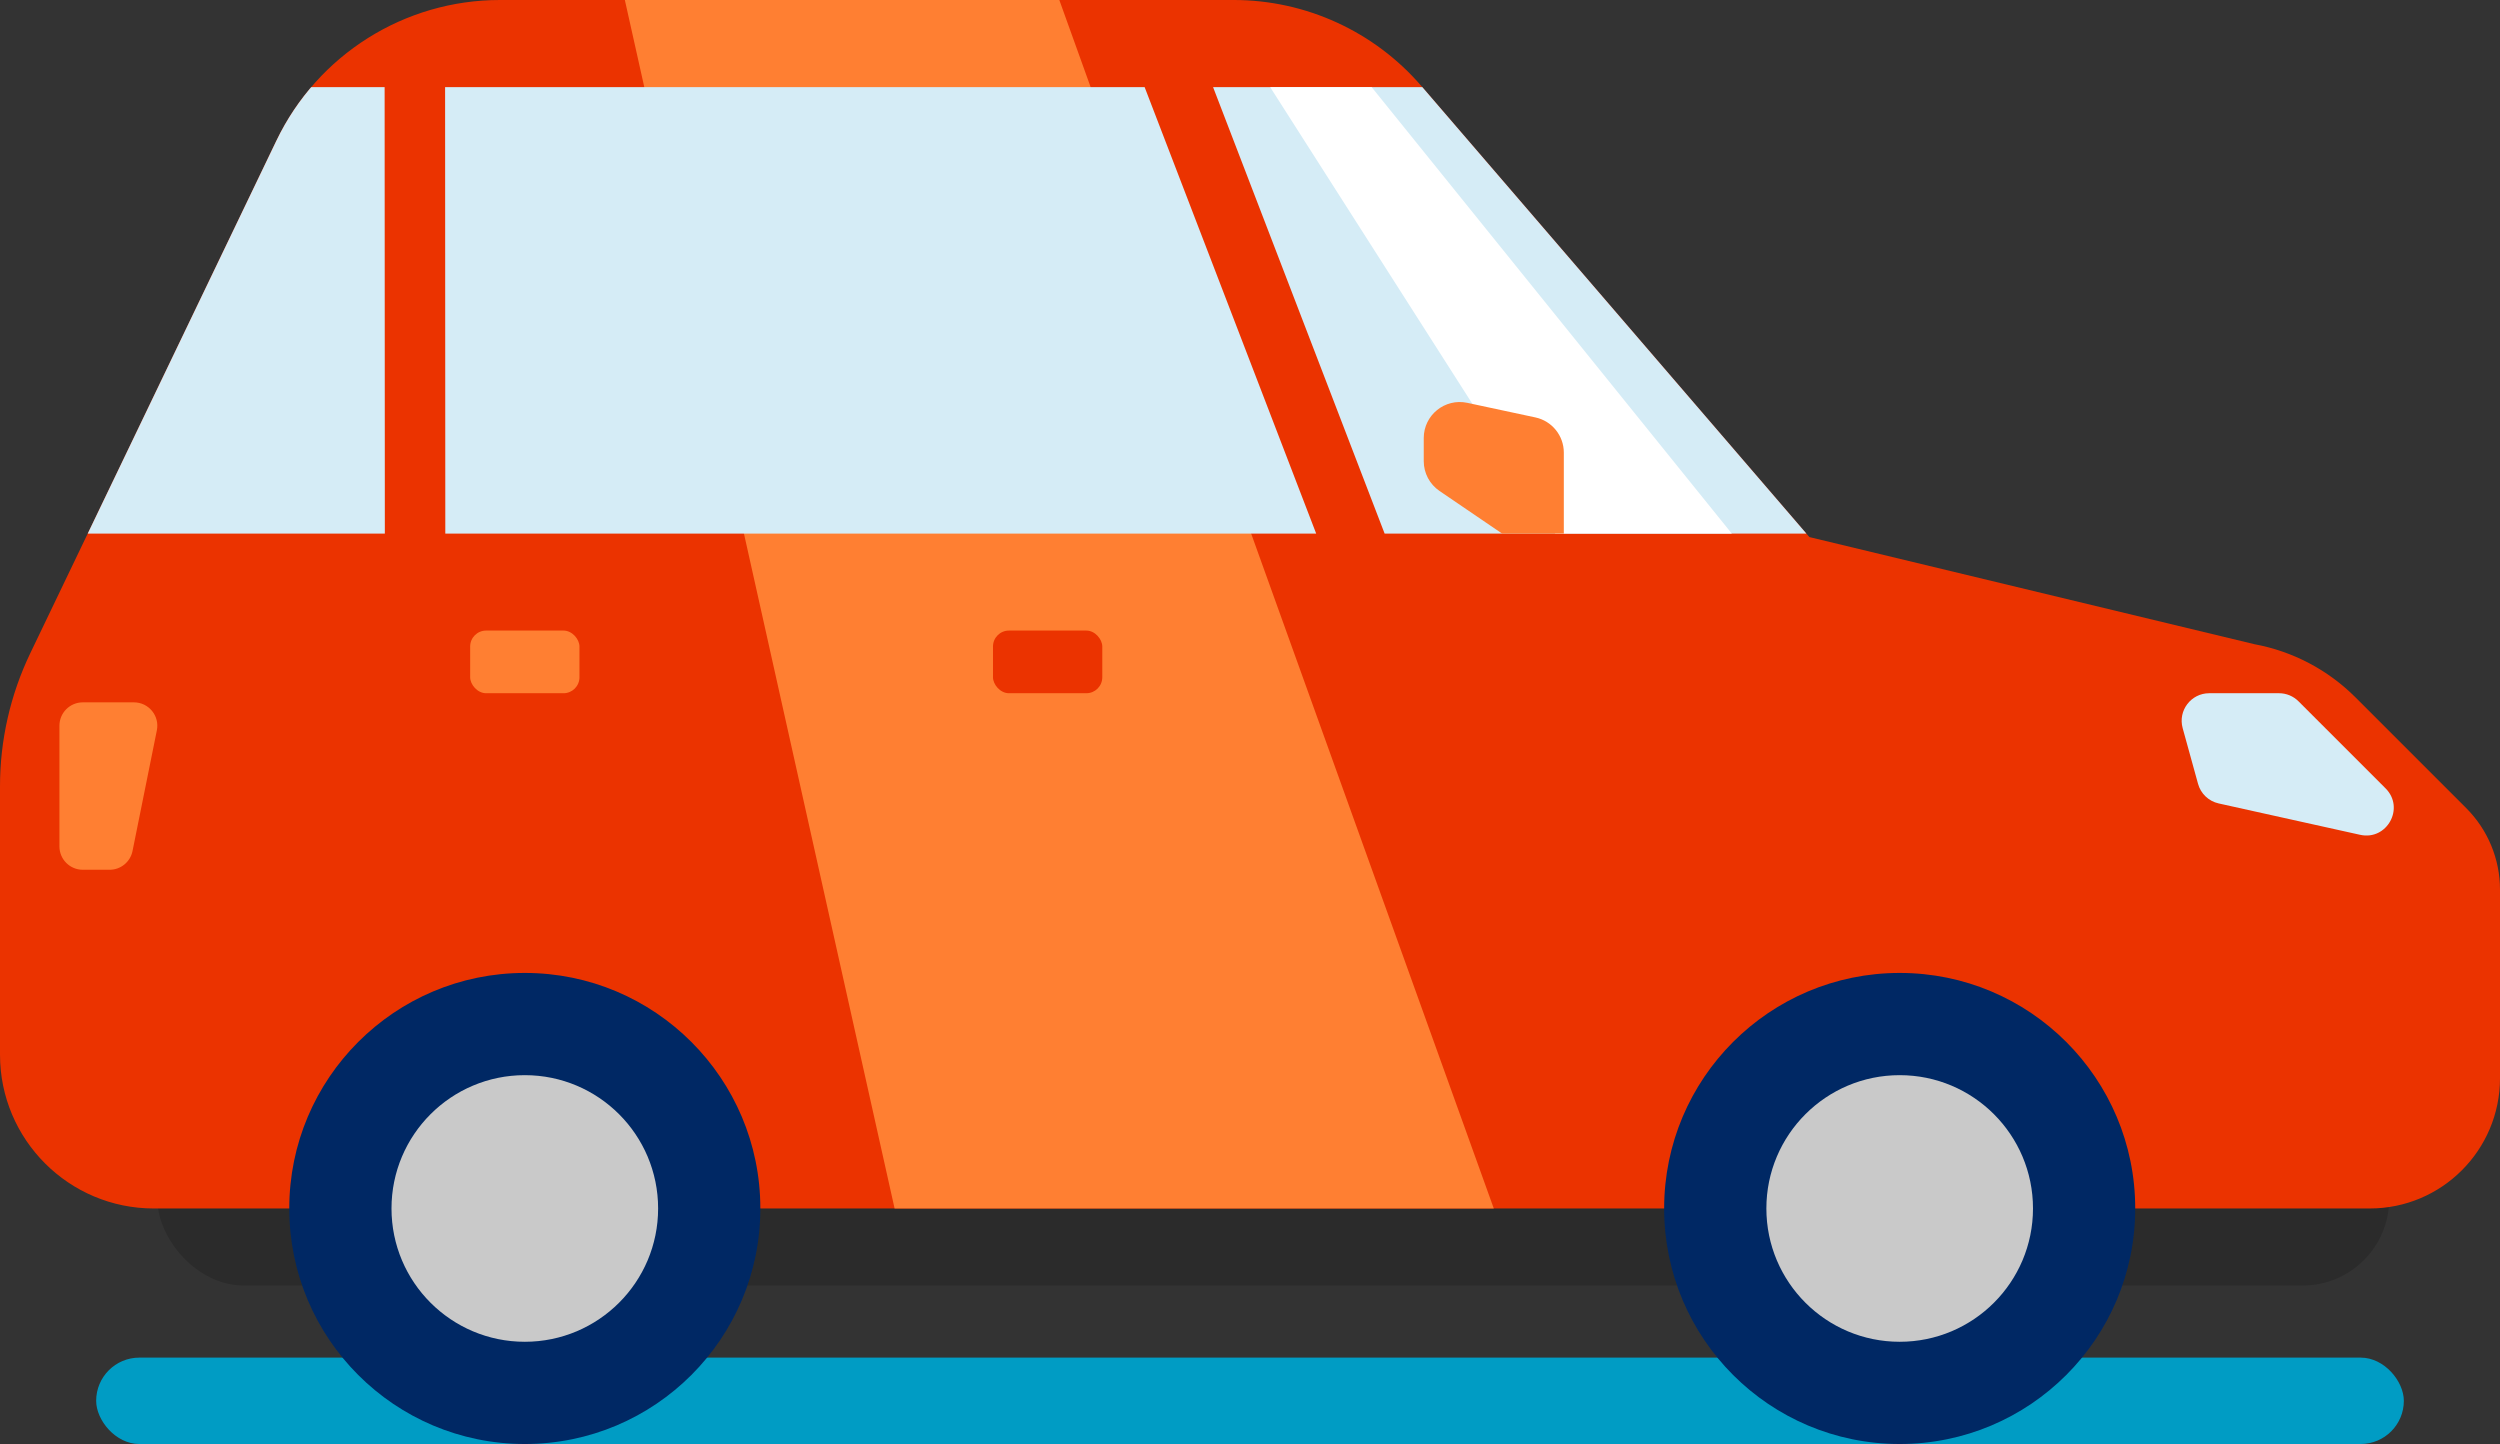 <?xml version="1.0" encoding="UTF-8"?><svg id="Auto" xmlns="http://www.w3.org/2000/svg" xmlns:xlink="http://www.w3.org/1999/xlink" viewBox="0 0 260 150.177"><rect x="0" y="0" width="260" height="150.177" fill="#333333" stroke="none"/><defs><style>.cls-1{fill:#c9c9c9;}.cls-1,.cls-2,.cls-3,.cls-4,.cls-5,.cls-6,.cls-7,.cls-8,.cls-9{stroke-width:0px;}.cls-10{clip-path:url(#clippath);}.cls-2{fill:none;}.cls-3{fill:#d5ecf6;}.cls-4{fill:#009cc4;}.cls-5{fill:#002864;}.cls-6{fill:#eb3300;}.cls-7{fill:#2b2b2b;}.cls-8{fill:#ff7f32;}.cls-9{fill:#fff;}</style><clipPath id="clippath"><path class="cls-2" d="M136.884,55.494H46.312l-.022-46.432h72.752l17.841,46.432ZM144.001,55.494h62.359l22.979-46.432h-103.179l17.841,46.432ZM4.618,55.494h35.405l-.022-46.432H4.495l.123,46.432Z"/></clipPath></defs><rect class="cls-4" x="10.001" y="141.192" width="239.999" height="8.985" rx="4.492" ry="4.492"/><rect class="cls-7" x="16.362" y="106.904" width="232.113" height="26.791" rx="8.997" ry="8.997"/><path class="cls-6" d="M28.746,14.625L3.153,67.928c-2.075,4.322-3.153,9.056-3.153,13.851v27.903c0,8.837,7.163,16,16,16h230.448c7.485,0,13.552-6.067,13.552-13.552v-19.603c0-3.183-1.264-6.235-3.515-8.485l-11.52-11.52c-2.863-2.863-6.527-4.789-10.508-5.525l-46.282-11.141-40.332-46.886c-4.899-5.695-12.037-8.97-19.548-8.97H51.991c-9.916,0-18.953,5.686-23.245,14.625Z"/><polygon class="cls-8" points="64.984 0 93.038 125.681 155.354 125.681 110.169 0 64.984 0"/><circle class="cls-5" cx="54.58" cy="125.681" r="24.496"/><circle class="cls-5" cx="197.567" cy="125.681" r="24.496"/><g class="cls-10"><path class="cls-3" d="M28.746,14.625L3.153,67.928c-2.075,4.322-3.153,9.056-3.153,13.851v27.903c0,8.837,7.163,16,16,16h230.448c7.485,0,13.552-6.067,13.552-13.552v-19.603c0-3.183-1.264-6.235-3.515-8.485l-11.52-11.52c-2.863-2.863-6.527-4.789-10.508-5.525l-46.282-11.141-40.332-46.886c-4.899-5.695-12.037-8.97-19.548-8.97H51.991c-9.916,0-18.953,5.686-23.245,14.625Z"/><polygon class="cls-9" points="129.193 4.511 165.193 60.897 184.467 60.897 137.713 2.941 129.193 4.511"/></g><path class="cls-8" d="M162.639,55.494h-6.417l-6.515-4.436c-1.024-.697-1.637-1.856-1.637-3.095v-2.408c0-2.384,2.198-4.16,4.528-3.661l7.081,1.517c1.726.37,2.959,1.895,2.959,3.661v8.421Z"/><rect class="cls-6" x="103.271" y="65.579" width="11.367" height="6.517" rx="1.659" ry="1.659"/><rect class="cls-8" x="48.897" y="65.579" width="11.367" height="6.517" rx="1.659" ry="1.659"/><circle class="cls-1" cx="54.58" cy="125.681" r="13.864"/><circle class="cls-1" cx="197.567" cy="125.681" r="13.864"/><path class="cls-3" d="M239.045,72.936l9.057,9.057c2.028,2.028.151,5.448-2.649,4.827l-14.713-3.264c-1.036-.23-1.861-1.013-2.143-2.037l-1.599-5.793c-.504-1.826.87-3.631,2.764-3.631h7.255c.761,0,1.49.302,2.028.84Z"/><path class="cls-8" d="M11.401,90.455h-2.791c-1.342,0-2.429-1.088-2.429-2.429v-12.552c0-1.342,1.088-2.429,2.429-2.429h5.322c1.534,0,2.684,1.405,2.381,2.909l-2.531,12.552c-.229,1.134-1.225,1.949-2.381,1.949Z"/></svg>